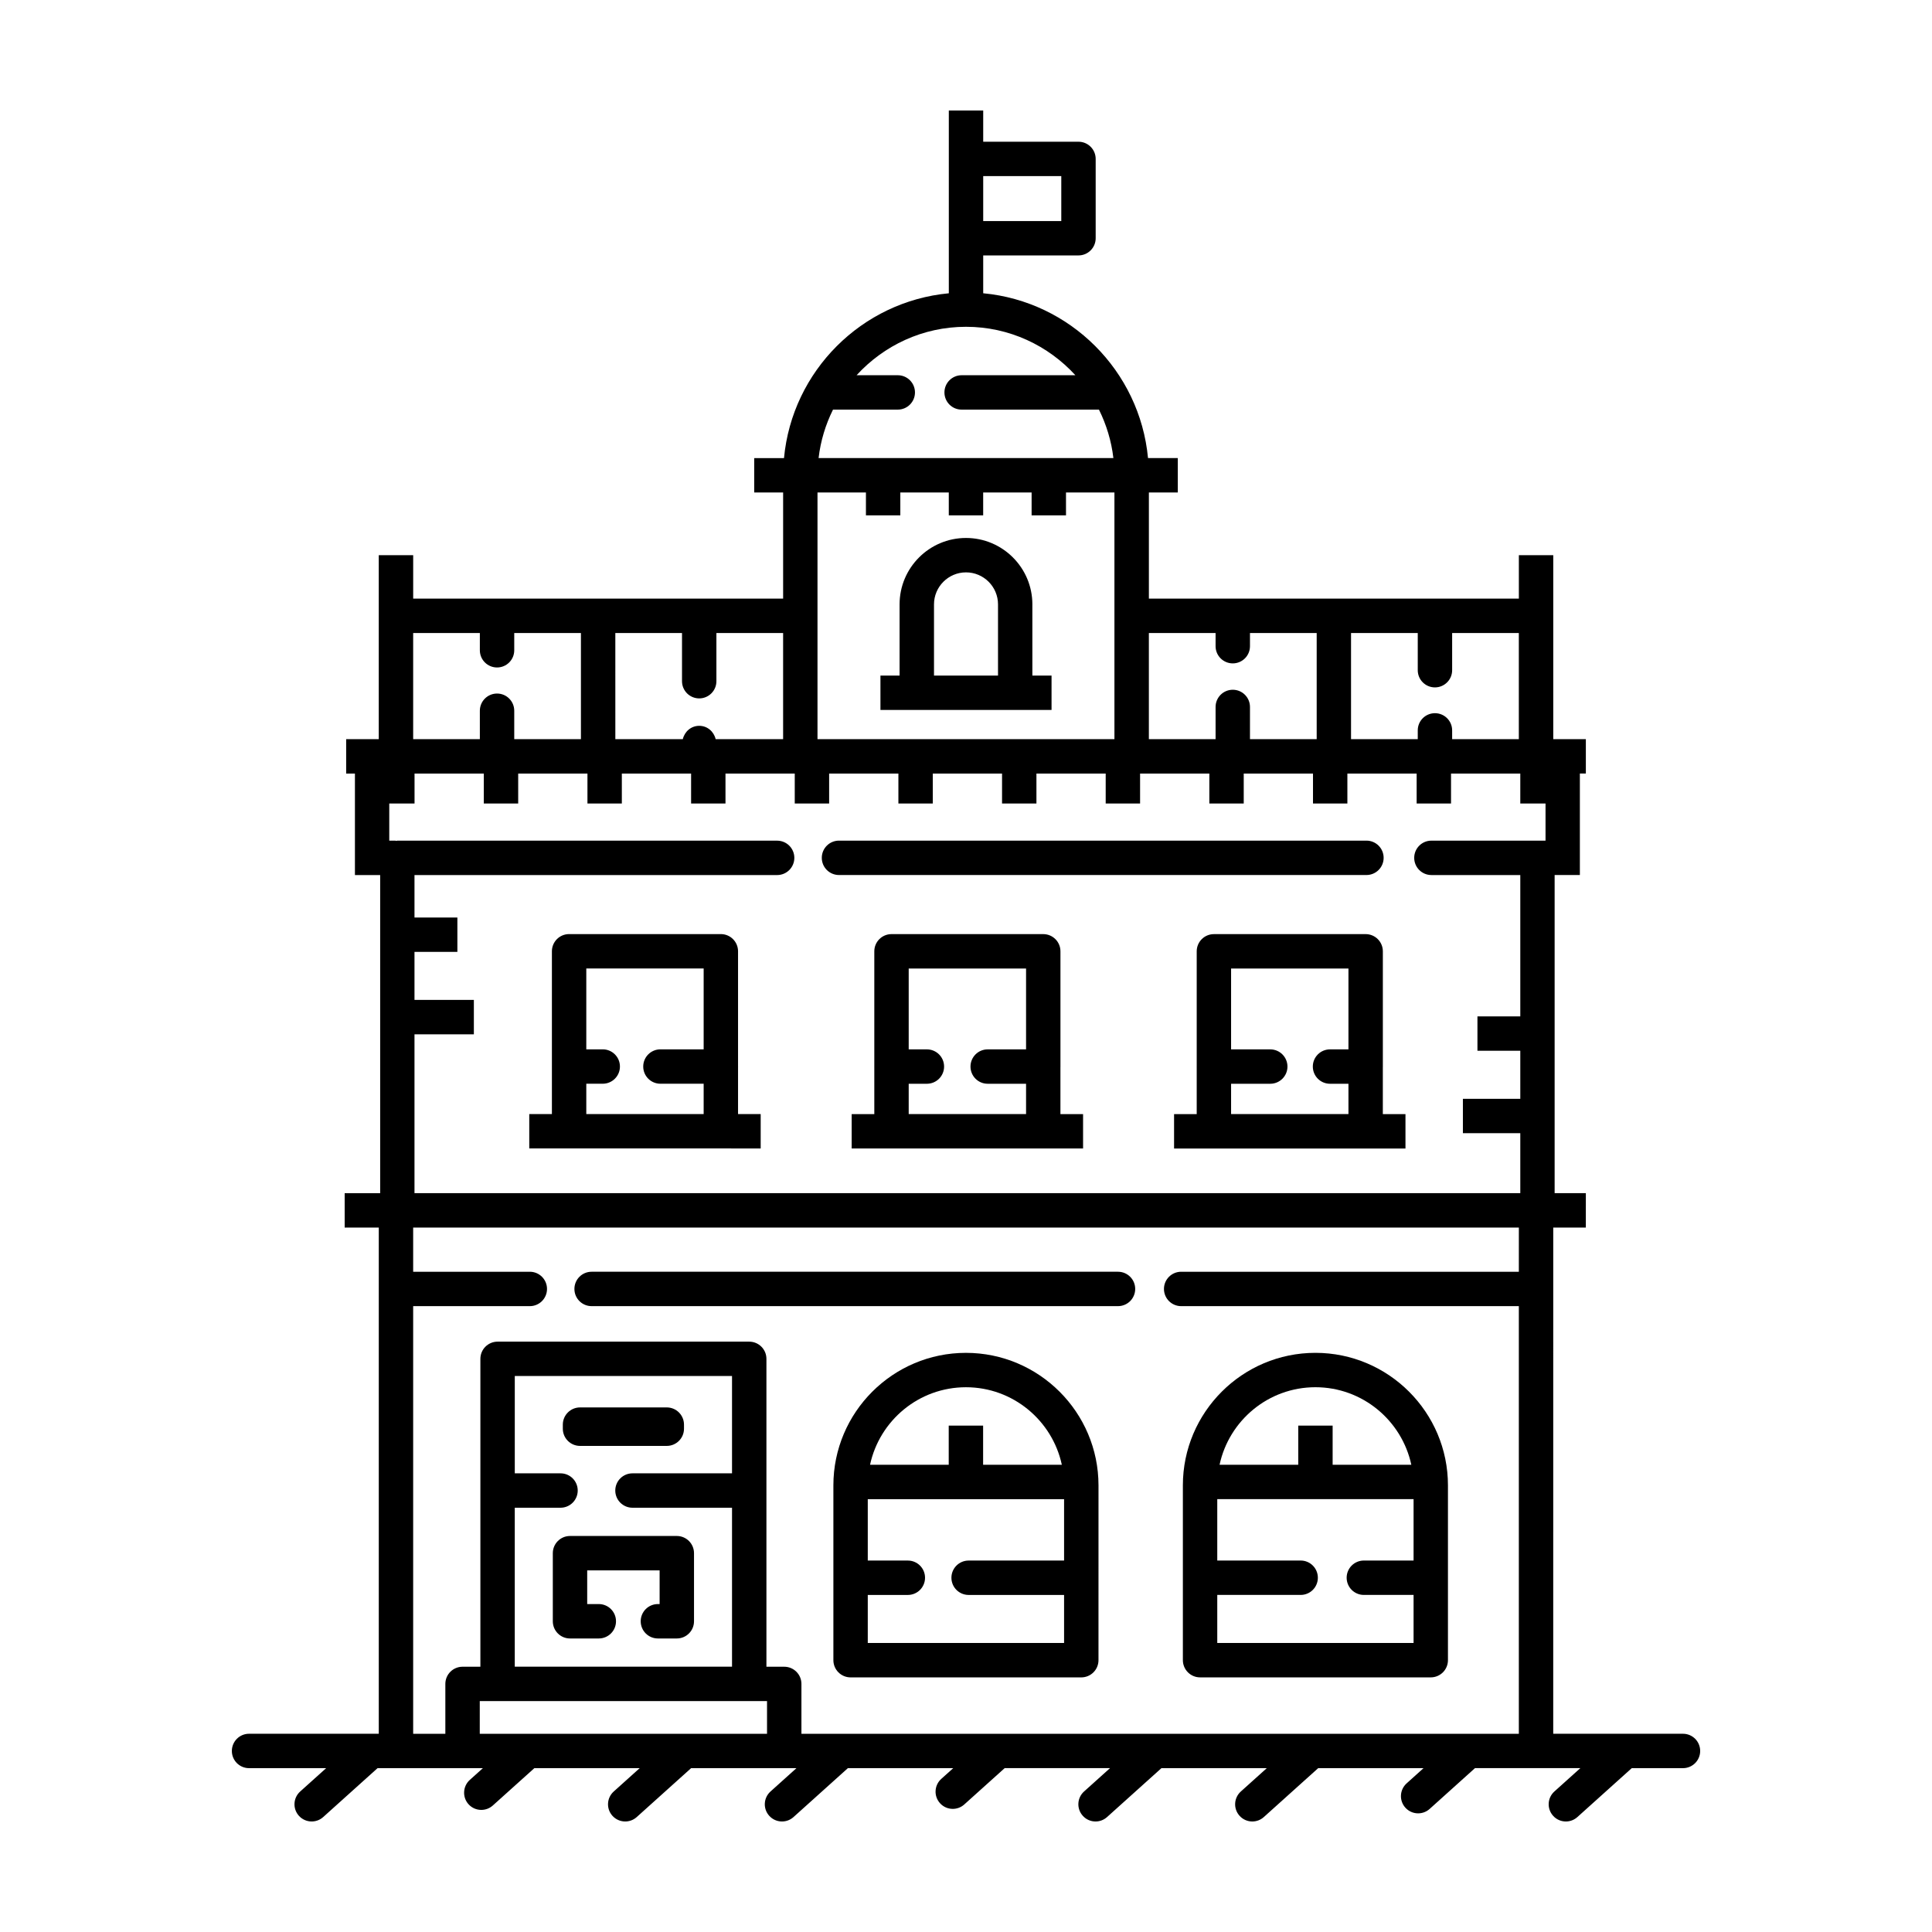 <?xml version="1.0" encoding="UTF-8"?>
<!-- Uploaded to: SVG Repo, www.svgrepo.com, Generator: SVG Repo Mixer Tools -->
<svg fill="#000000" width="800px" height="800px" version="1.1" viewBox="144 144 512 512" xmlns="http://www.w3.org/2000/svg">
 <g>
  <path d="m209.99 612.58h20.441l-6.883 6.191c-1.867 1.684-2.023 4.559-0.336 6.434 0.898 0.996 2.137 1.504 3.387 1.504 1.09 0 2.176-0.387 3.047-1.168l14.414-12.965h27.914l-3.473 3.121c-1.867 1.688-2.023 4.566-0.344 6.438 0.902 1.004 2.144 1.508 3.391 1.508 1.09 0 2.176-0.387 3.047-1.164l11.008-9.898h27.918l-6.883 6.191c-1.867 1.684-2.023 4.559-0.336 6.434 0.898 0.996 2.141 1.504 3.387 1.504 1.09 0 2.176-0.387 3.047-1.168l14.414-12.965h27.918l-6.883 6.191c-1.867 1.684-2.023 4.559-0.336 6.434 0.898 1 2.141 1.508 3.387 1.508 1.09 0 2.176-0.387 3.047-1.168l14.414-12.965h27.918l-3.176 2.852c-1.867 1.684-2.023 4.559-0.336 6.434 0.898 1.004 2.141 1.508 3.387 1.508 1.09 0 2.176-0.387 3.047-1.168l10.707-9.629h27.918l-6.883 6.191c-1.867 1.684-2.023 4.559-0.336 6.434 0.895 1.004 2.137 1.512 3.383 1.512 1.09 0 2.176-0.387 3.047-1.168l14.414-12.965h27.922l-6.883 6.191c-1.867 1.684-2.023 4.559-0.336 6.434 0.895 1 2.137 1.508 3.379 1.508 1.09 0 2.176-0.387 3.047-1.168l14.414-12.965h27.918l-4.484 4.035c-1.867 1.684-2.019 4.566-0.336 6.434 0.898 1.004 2.141 1.508 3.387 1.508 1.09 0 2.176-0.387 3.047-1.168l12.016-10.812h27.922l-6.883 6.191c-1.867 1.684-2.023 4.559-0.336 6.434 0.895 1.004 2.141 1.512 3.383 1.512 1.09 0 2.176-0.387 3.047-1.168l14.414-12.965h13.578c2.519 0 4.555-2.039 4.555-4.559s-2.039-4.555-4.555-4.555h-34.387l0.004-134.15h8.637v-0.004l0.004-9.109v-0.004h-8.273v-84.305h6.688v-26.895h1.586v-9.113h-1.586l-7.051 0.004v-48.766h-9.117v11.516h-98.047v-28.129h7.664v-9.113h-7.894c-2.168-23.09-20.586-41.516-43.676-43.68v-10.027h25.246c2.519 0 4.559-2.039 4.559-4.555v-21.02c0-2.519-2.039-4.555-4.559-4.555h-25.246v-8.277h-9.113v48.441c-23.09 2.168-41.516 20.59-43.68 43.68h-7.894v9.113h7.664v28.129h-98.039v-11.523h-9.121v48.766h-8.641v9.113h2.324v26.895h6.688v84.309h-9.406v9.113h0.398v0.004h8.641v16.242c0 0.012-0.004 0.016-0.004 0.02 0 0.004 0.004 0.016 0.004 0.02v117.86h-34.379c-2.519 0-4.555 2.039-4.555 4.555-0.004 2.519 2.031 4.562 4.551 4.562zm194.57-421.91h20.691v11.91h-20.691zm-57.289 412.8h-76.129v-8.66h76.129zm-54.723-69.02h-12.125v-25.797h57.57v25.797h-26.379c-2.519 0-4.559 2.039-4.559 4.555 0 2.519 2.039 4.559 4.559 4.559h26.379v42.125h-57.574v-42.125h12.125c2.519 0 4.559-2.039 4.559-4.559 0.004-2.512-2.035-4.555-4.555-4.555zm253.96-53.422h-89.488c-2.519 0-4.559 2.039-4.559 4.555 0 2.519 2.039 4.559 4.559 4.559h89.488v113.33h-190.12v-13.215c0-2.519-2.039-4.555-4.559-4.555h-4.719v-81.594c0-2.519-2.039-4.555-4.555-4.555h-66.688c-2.519 0-4.559 2.039-4.559 4.555v81.594h-4.727c-2.519 0-4.559 2.039-4.559 4.555v13.215h-8.527v-113.33h30.91c2.519 0 4.559-2.039 4.559-4.559s-2.039-4.555-4.559-4.555h-30.91v-11.707l293.02-0.004zm-44.469-169.27h17.68v9.855c0 2.519 2.039 4.555 4.555 4.555 2.516 0 4.559-2.039 4.559-4.555v-9.855h17.672v28.129h-17.672v-2.328c0-2.519-2.039-4.555-4.559-4.555-2.519 0-4.555 2.039-4.555 4.555v2.328h-17.68zm-53.578 0h17.68v3.488c0 2.519 2.039 4.559 4.559 4.559s4.555-2.039 4.555-4.559v-3.488h17.68v28.129h-17.68v-8.535c0-2.519-2.039-4.559-4.555-4.559-2.519 0-4.559 2.039-4.559 4.559v8.535h-17.68zm-83.707-59.203h17.164c2.519 0 4.559-2.039 4.559-4.555s-2.039-4.559-4.559-4.559h-10.914c7.199-7.871 17.516-12.836 28.996-12.836 11.477 0 21.789 4.973 28.988 12.836h-30.145c-2.519 0-4.559 2.039-4.559 4.559s2.039 4.555 4.559 4.555h36.391c1.961 3.961 3.293 8.277 3.824 12.844l-78.125-0.004c0.527-4.562 1.859-8.883 3.82-12.84zm-4.109 54.648v-32.688h12.836v6.066h9.113v-6.066h12.844v6.066h9.113v-6.066h12.836v6.066h9.113v-6.066h12.836v65.375h-78.691zm-53.578 4.555h17.672v12.766c0 2.519 2.039 4.559 4.559 4.559s4.555-2.039 4.555-4.559v-12.766h17.68v28.129h-17.879c-0.473-2.012-2.195-3.535-4.352-3.535s-3.879 1.527-4.352 3.535h-17.879zm-53.574 0h17.672v4.574c0 2.519 2.039 4.555 4.559 4.555 2.519 0 4.555-2.039 4.555-4.555v-4.574h17.672v28.129h-17.672v-7.531c0-2.519-2.039-4.559-4.555-4.559s-4.559 2.039-4.559 4.559v7.531l-17.672-0.004zm-6.324 45.18h6.688v-7.934h18.355v7.934h9.113v-7.934h18.355v7.934h9.113v-7.934h18.355v7.934h9.113v-7.934h18.355v7.934h9.113v-7.934h18.355v7.934h9.113v-7.934h18.355v7.934h9.113v-7.934h18.355v7.934h9.113v-7.934h18.355v7.934h9.113v-7.934h18.355v7.934h9.113v-7.934h18.355v7.934h9.113v-7.934h18.355v7.934h6.688v9.844h-30.246c-2.519 0-4.555 2.039-4.555 4.555 0 2.519 2.039 4.559 4.555 4.559h23.559v37.457h-11.355v9.113h11.355v12.727h-15.211v9.113h15.211v15.891l-293.05 0.004v-42.098h15.734v-9.113h-15.734v-12.727h11.367v-9.113h-11.367v-11.25h96.105c2.519 0 4.559-2.039 4.559-4.559 0-2.519-2.039-4.555-4.559-4.555l-100.66-0.004c-0.098 0-0.172 0.051-0.266 0.055-0.09-0.004-0.172-0.055-0.266-0.055h-1.598v-9.844z"/>
  <path d="m462.03 588.52h61.137c2.519 0 4.555-2.039 4.555-4.559v-46.32c0-19.367-15.758-35.125-35.125-35.125s-35.125 15.758-35.125 35.125v46.32c0.004 2.519 2.043 4.559 4.559 4.559zm30.57-76.891c12.469 0 22.895 8.828 25.414 20.551h-20.852v-10.379h-9.113v10.379h-20.852c2.512-11.73 12.934-20.551 25.402-20.551zm-26.012 55.043h22.102c2.519 0 4.555-2.039 4.555-4.559s-2.039-4.555-4.555-4.555h-22.102v-16.27h52.023v16.27h-13.176c-2.519 0-4.559 2.039-4.559 4.555 0 2.519 2.039 4.559 4.559 4.559h13.176v12.727h-52.023z"/>
  <path d="m399.98 502.52c-19.367 0-35.125 15.758-35.125 35.125v46.32c0 2.519 2.039 4.559 4.559 4.559h61.137c2.519 0 4.559-2.039 4.559-4.559l0.004-46.32c-0.004-19.371-15.766-35.125-35.133-35.125zm26.012 55.043h-25.297c-2.519 0-4.559 2.039-4.559 4.555 0 2.519 2.039 4.559 4.559 4.559h25.297v12.727h-52.023v-12.727h10.621c2.519 0 4.555-2.039 4.555-4.559s-2.039-4.555-4.555-4.555h-10.621v-16.27h52.023zm-21.457-25.379v-10.379h-9.113v10.379h-20.852c2.519-11.73 12.941-20.551 25.414-20.551 12.469 0 22.895 8.828 25.414 20.551z"/>
  <path d="m290.5 555.61v18.043c0 2.519 2.039 4.559 4.555 4.559h7.633c2.519 0 4.559-2.039 4.559-4.559 0-2.519-2.039-4.559-4.559-4.559h-3.074v-8.926h19.191v8.926h-0.457c-2.519 0-4.555 2.039-4.555 4.559 0 2.519 2.039 4.559 4.555 4.559h5.012c2.519 0 4.559-2.039 4.559-4.559v-18.043c0-2.519-2.039-4.559-4.559-4.559h-28.301c-2.519 0.004-4.559 2.039-4.559 4.559z"/>
  <path d="m320.7 527.18c2.519 0 4.566-2.039 4.566-4.559v-1.074c0-2.519-2.039-4.566-4.566-4.566h-22.98c-2.519 0-4.566 2.039-4.566 4.566v1.074c0 2.519 2.039 4.559 4.566 4.559z"/>
  <path d="m300.78 490.14h139.5c2.519 0 4.559-2.039 4.559-4.559s-2.039-4.555-4.559-4.555h-139.5c-2.519 0-4.555 2.039-4.555 4.555-0.004 2.519 2.035 4.559 4.555 4.559z"/>
  <path d="m339.59 426.71c0-0.023 0.016-0.039 0.016-0.066 0-0.023-0.016-0.039-0.016-0.066v-30.477c0-2.519-2.039-4.559-4.559-4.559h-40.215c-2.519 0-4.555 2.039-4.555 4.559v30.52c0 0.012-0.004 0.016-0.004 0.023 0 0.012 0.004 0.016 0.004 0.023v12.57h-6v9.113h50.77l10.559 0.008v-9.113h-6zm-9.113-4.625h-11.457c-2.519 0-4.559 2.039-4.559 4.559 0 2.519 2.039 4.555 4.559 4.555h11.457v8.035h-31.102v-8.035h4.359c2.519 0 4.555-2.039 4.555-4.555 0-2.519-2.039-4.559-4.555-4.559h-4.359v-21.426h31.102z"/>
  <path d="m510.47 426.7c0-0.016 0.012-0.031 0.012-0.047 0-0.016-0.012-0.031-0.012-0.047v-30.496c0-2.519-2.039-4.559-4.559-4.559l-40.215 0.004c-2.519 0-4.555 2.039-4.555 4.559v30.496c0 0.016-0.012 0.031-0.012 0.047s0.012 0.031 0.012 0.047v12.551h-6v9.113h61.324v-9.113h-6v-12.555zm-9.117-4.606h-4.887c-2.519 0-4.555 2.039-4.555 4.559 0 2.519 2.039 4.555 4.555 4.555h4.887v8.035h-31.102v-8.035h10.379c2.519 0 4.559-2.039 4.559-4.555 0-2.519-2.039-4.559-4.559-4.559h-10.379v-21.426h31.102z"/>
  <path d="m425.03 426.7c0-0.016 0.012-0.031 0.012-0.047 0-0.016-0.012-0.031-0.012-0.047v-30.496c0-2.519-2.039-4.559-4.559-4.559h-40.215c-2.519 0-4.555 2.039-4.555 4.559v30.496c0 0.016-0.012 0.031-0.012 0.047 0 0.016 0.012 0.031 0.012 0.047v12.551h-6v9.113h61.324v-9.113h-6v-12.551zm-9.113-4.606h-10.172c-2.519 0-4.555 2.039-4.555 4.559 0 2.519 2.039 4.555 4.555 4.555h10.172v8.035h-31.102v-8.035h4.82c2.519 0 4.559-2.039 4.559-4.555 0-2.519-2.039-4.559-4.559-4.559h-4.82v-21.426h31.102z"/>
  <path d="m366.34 375.89h139.78c2.519 0 4.559-2.039 4.559-4.559 0-2.519-2.039-4.555-4.559-4.555h-139.78c-2.519 0-4.555 2.039-4.555 4.555-0.004 2.519 2.035 4.559 4.555 4.559z"/>
  <path d="m417.59 304.16c0-9.703-7.891-17.594-17.594-17.594s-17.598 7.891-17.598 17.594v18.871h-5.07v9.113h45.344v-9.113h-5.082l-0.004-18.871zm-9.113 18.875h-16.957v-18.871c0-4.672 3.805-8.48 8.484-8.48 4.672 0 8.48 3.805 8.48 8.48v18.871z"/>
 </g>
</svg>
